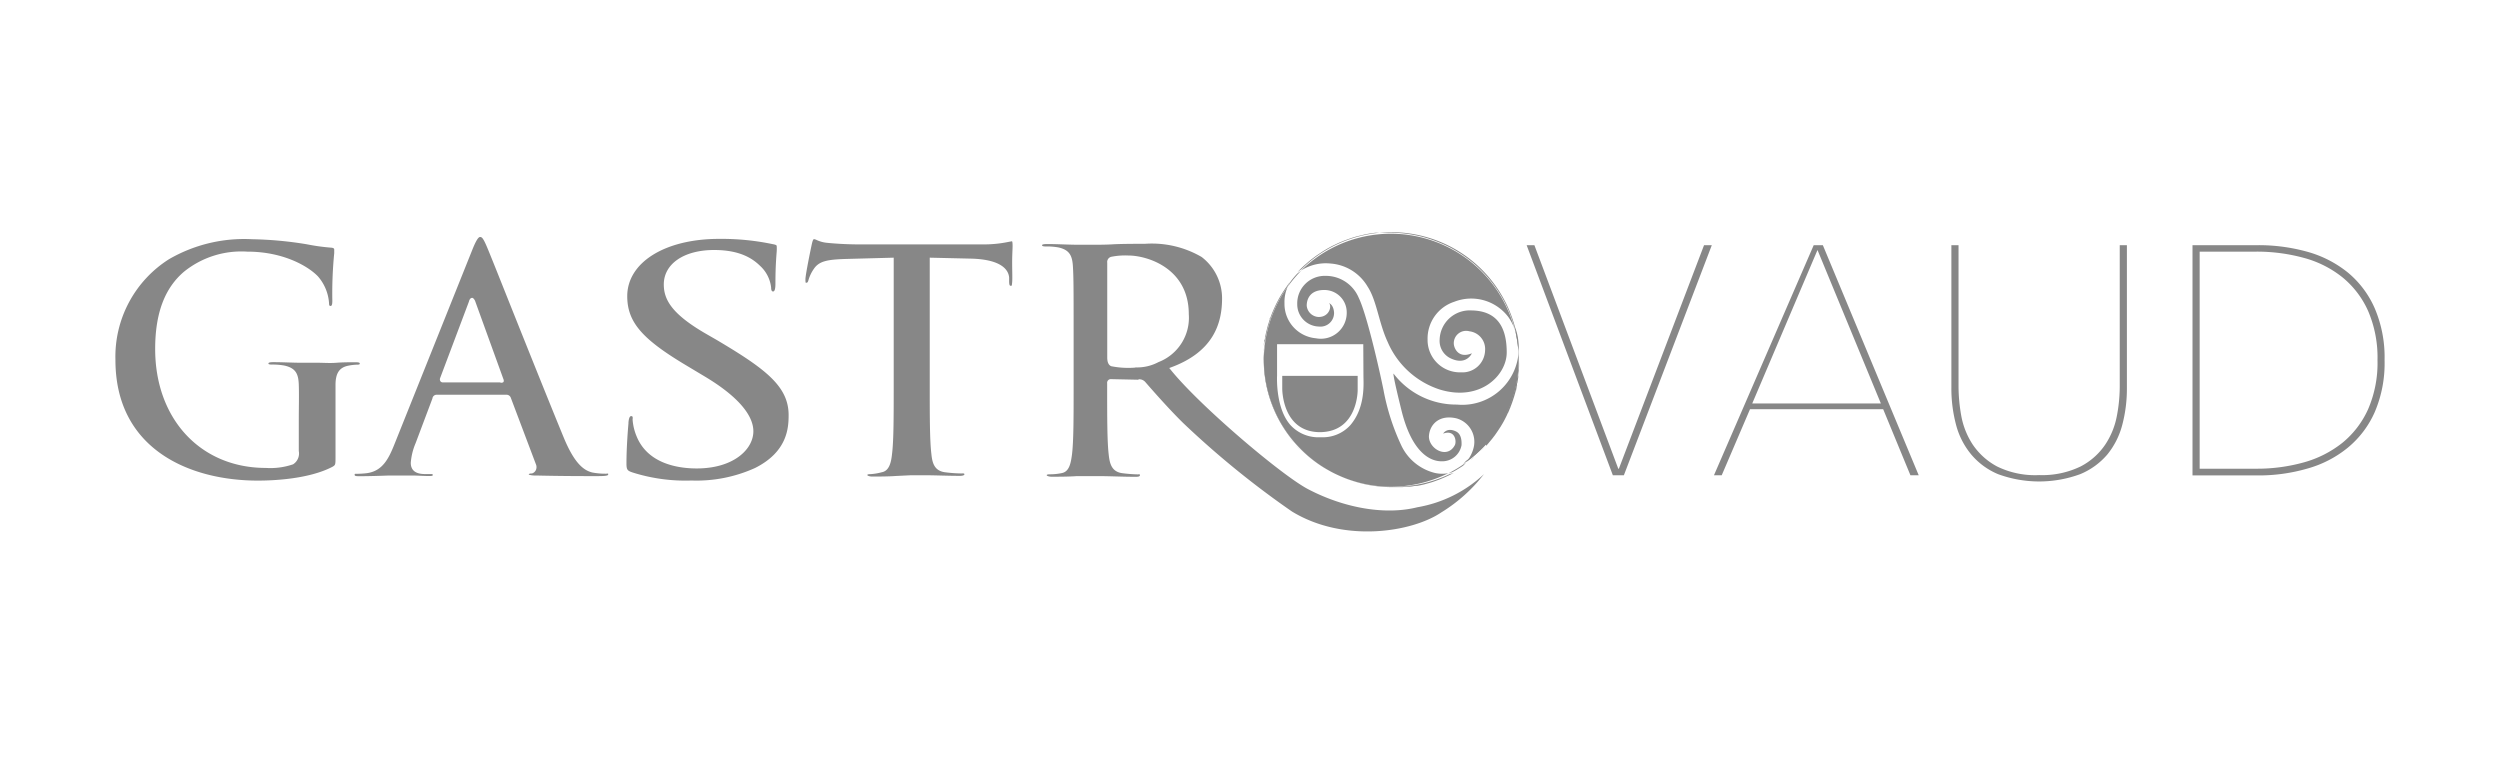 <?xml version="1.0" encoding="UTF-8"?> <svg xmlns="http://www.w3.org/2000/svg" viewBox="0 0 290 90"><defs><style>.cls-1{fill:#878787}</style></defs><g id="Calque_2" data-name="Calque 2"><path class="cls-1" d="M188.37 55.13h-1.28l-10-26.69h.9l9.73 25.93h.07l9.88-25.93h.9zm33.24 0l-3.16-7.66H203l-3.28 7.66h-.9l11.57-26.69h1.06l11.12 26.69zM210.83 29l-7.57 17.8h14.92zm35.36 20.26a9.05 9.05 0 0 1-1.73 3.45 8.3 8.3 0 0 1-3.15 2.29 13.81 13.81 0 0 1-9.54 0 8.19 8.19 0 0 1-3.14-2.32 8.93 8.93 0 0 1-1.74-3.45 16.41 16.41 0 0 1-.53-4.24V28.44h.83v16.43a19.63 19.63 0 0 0 .32 3.38 9 9 0 0 0 1.32 3.31 7.9 7.9 0 0 0 2.83 2.55 10 10 0 0 0 4.88 1 10.22 10.22 0 0 0 4.81-1 7.74 7.74 0 0 0 2.84-2.51 8.94 8.94 0 0 0 1.36-3.32 18.16 18.16 0 0 0 .34-3.45V28.44h.83V45a16.41 16.41 0 0 1-.53 4.26zm30.42-7.48a14.37 14.37 0 0 1-1.13 6 11.18 11.18 0 0 1-3.12 4.14 12.85 12.85 0 0 1-4.69 2.43 20.27 20.27 0 0 1-5.77.8h-7.57V28.44h7.57a21 21 0 0 1 5.77.77 13 13 0 0 1 4.69 2.41 11.2 11.2 0 0 1 3.12 4.17 14.46 14.46 0 0 1 1.13 5.99zm-21.45-12.59v25.18h6.54a20.19 20.19 0 0 0 5.53-.73 12.57 12.57 0 0 0 4.47-2.26 10.67 10.67 0 0 0 3-3.91 13.5 13.5 0 0 0 1.09-5.69 13.66 13.66 0 0 0-1.09-5.71 10.62 10.62 0 0 0-3-3.92 12.22 12.22 0 0 0-4.47-2.24 20.58 20.58 0 0 0-5.53-.72zM29.23 27.75a17.38 17.38 0 0 0-9.63 2.32 13.38 13.38 0 0 0-6.21 11.68c0 10.32 8.54 14 16.53 14 1.67 0 5.86-.15 8.64-1.6.35-.21.36-.22.36-1.14V49v-4.35c0-1.4.48-2.05 1.53-2.24a5.93 5.93 0 0 1 1-.11c.07 0 .28 0 .28-.1s0-.18-.53-.18-1.4 0-2.18.06-1.5 0-2.06 0h-1.95c-1 0-2.23-.07-3.29-.07-.58 0-.58.1-.58.18s.25.1.36.1a7.62 7.62 0 0 1 1.46.11c1.37.29 1.66 1 1.7 2.24s0 2.5 0 4.28v3.4a1.49 1.49 0 0 1-.66 1.54 8.11 8.11 0 0 1-3.16.42C23.26 54.28 18 48.6 18 40.48c0-4.15 1.11-7.09 3.39-9a10.59 10.59 0 0 1 7.29-2.29c4.35 0 7.2 1.81 8.21 2.88a5.25 5.25 0 0 1 1.28 3.11c0 .31.1.31.17.31s.21 0 .21-.57a48.15 48.15 0 0 1 .22-5.55v-.39c0-.09 0-.22-.34-.25a24.12 24.12 0 0 1-2.88-.4 43.22 43.22 0 0 0-6.32-.58zm21.42 18.04h8.08a.53.53 0 0 1 .53.37l2.9 7.68a.83.83 0 0 1 0 .69.72.72 0 0 1-.45.39c-.37 0-.37.09-.37.14a2.49 2.49 0 0 0 .75.1h.16c2.88.07 5.55.07 6.83.07.73 0 1.47 0 1.47-.18s0-.1-.28-.1a8.3 8.3 0 0 1-1.56-.14c-.88-.22-2-.86-3.32-4.06s-3.74-9.22-5.71-14.15c-1.55-3.88-2.88-7.24-3.26-8.11s-.53-1-.73-1-.46.41-.84 1.33l-9.09 22.7c-.68 1.7-1.39 3.13-3.22 3.37a10.3 10.3 0 0 1-1.15.07c-.25 0-.25 0-.25.1s0 .18.5.18c1.29 0 2.6-.05 3.47-.08h2.7c.66 0 1.36.06 1.94.06s.43-.09.43-.18v-.05h-.89c-1.09 0-1.64-.44-1.64-1.31a7.23 7.23 0 0 1 .56-2.27l1.95-5.18a.49.49 0 0 1 .49-.44zM58 44.36h-6.62a.35.35 0 0 1-.28-.12.41.41 0 0 1-.05-.37L54.39 35c.09-.37.26-.45.39-.45s.32.28.36.44l3.26 9a.38.38 0 0 1 0 .33.39.39 0 0 1-.4.04zm15.22 3.91c-.06 0-.26 0-.32.76v.1c-.06.68-.23 2.75-.23 4.63 0 .75.11.85.75 1.06a20.29 20.29 0 0 0 6.79.92 16.46 16.46 0 0 0 7.37-1.45c3.76-1.88 3.9-4.65 3.9-6.14 0-3.35-2.7-5.37-8.35-8.72l-1.32-.76C77.94 36.42 77 34.76 77 33c0-2.39 2.33-4 5.84-4 3.08 0 4.52 1.05 5.33 1.84a4 4 0 0 1 1.28 2.51c0 .46.17.46.23.46s.27 0 .27-.9c0-2 .1-3.11.15-3.77a5.07 5.07 0 0 0 0-.57c0-.08 0-.17-.47-.25a28.94 28.94 0 0 0-6.22-.61c-6.27 0-10.65 2.73-10.65 6.65 0 3.05 1.81 5 6.7 7.94l2.17 1.3c3.92 2.32 5.76 4.54 5.76 6.43 0 2.09-2.3 4.31-6.57 4.31-2.06 0-5.7-.49-7-3.79a6.14 6.14 0 0 1-.44-1.9c.06-.38-.07-.38-.16-.38zm32.43 6.86h1.72c1.12 0 2.52.07 4 .07.23 0 .5-.05.5-.18s-.13-.1-.39-.1a16 16 0 0 1-1.87-.14c-1.26-.17-1.47-1.14-1.57-2.12-.19-1.57-.19-4.44-.19-7.77v-15l4.76.11c3.73.09 4.39 1.42 4.45 2.2v.4c0 .55.1.55.21.55s.1 0 .14-.41 0-1.4 0-2.29.05-1.53.05-1.89c0-.57-.05-.57-.1-.57l-.32.06a14.21 14.21 0 0 1-3.15.3H99.61c-1.16 0-2.56-.07-3.64-.18a3.72 3.72 0 0 1-1.22-.32 1.09 1.09 0 0 0-.32-.11c-.05 0-.14.05-.25.54s-.75 3.58-.75 4.12.07.39.13.39.14 0 .22-.29a4.42 4.42 0 0 1 .64-1.33c.61-.89 1.57-1.06 3.66-1.13l5.59-.15v15c0 3.33 0 6.2-.19 7.73-.1 1-.32 2-1.19 2.16A6.78 6.78 0 0 1 101 55c-.1 0-.39 0-.39.1s.33.18.53.18c.82 0 1.9 0 2.85-.07zM132.07 44a.93.93 0 0 1 .79.32c.79.91 2.78 3.18 4.41 4.77a104.59 104.59 0 0 0 12.59 10.24c6 3.67 13.91 2.42 17.33.11a18.41 18.41 0 0 0 4.95-4.44 15 15 0 0 1-7.72 3.84c-3.67.92-8.4.14-12.67-2.09-3.12-1.63-12.73-9.81-16-13.92l-.12-.14c5.14-1.81 6.13-5.18 6.13-8.08a6.05 6.05 0 0 0-2.37-4.8 11.49 11.49 0 0 0-6.56-1.53c-.54 0-2.74 0-3.72.06s-2 .05-2.66.05h-1.46c-1 0-2.33-.08-3.5-.08-.61 0-.61.1-.61.14s0 .14.43.14a7.62 7.62 0 0 1 1.46.11c1.33.29 1.62 1 1.69 2.24s.08 2.16.08 7.68v6.37c0 3.33 0 6.2-.19 7.73-.14 1.08-.34 2-1.19 2.16a6.78 6.78 0 0 1-1.34.14c-.1 0-.4 0-.4.1s.34.18.54.18c.85 0 2 0 2.94-.07h2.65c1.1 0 2.76.08 4.15.08.2 0 .53 0 .53-.18s-.13-.1-.24-.1a16.88 16.88 0 0 1-1.8-.14c-1.27-.17-1.47-1.16-1.58-2.16-.18-1.53-.18-4.42-.18-7.77v-.5a.43.43 0 0 1 .48-.48l3.15.07zm-.36-1.36a10.06 10.06 0 0 1-2.81-.16c-.39-.16-.46-.64-.46-1v-11a.62.62 0 0 1 .46-.69 8.19 8.19 0 0 1 2-.15c2.13 0 7 1.43 7 6.81a5.51 5.51 0 0 1-3.51 5.55 5.29 5.29 0 0 1-2.68.62zm18.75-10.88zm-1.18 1.44c.12-.16.23-.32.36-.48-.13.16-.24.28-.36.48zm1.72-2c.16-.16.33-.31.5-.46-.16.15-.33.26-.5.46zm1.78-1.46l.48-.32zm-.61.45l.48-.36zm-.59.49zm-4.67 7.67l.15-.59zm.91-2.64a14.42 14.42 0 0 1 1.45-2.5 14.42 14.42 0 0 0-1.45 2.5zm-.47 1.15l.15-.4zm.23-.6l.18-.42zm5.83-6.94l.47-.29zM146.76 39l.06-.3zm10.79-11.48l.46-.11zm-.73.21l.46-.14zm2.99-.63h.54zm-.76.1l.48-.06zm-.76.14l.47-.09zm-4.23 1.59l.46-.25zm2.05-.93l.45-.16zm11.06.18c.33.14.65.3 1 .46-.35-.16-.67-.32-1-.46zm-11.76.08l.46-.19zm-.68.32l.46-.22zm8.41 27.87l-.62.06zm2.79-.6l-.81.23zm.82-.29l-.61.22z"></path><path class="cls-1" d="M164 56.32c-.2 0-.41.07-.62.09.25-.02.46-.06.62-.09zm1.12-.23zm2.47-.88l-.63.27zm4.05-2.74l-.42.39zm-3.13 2.28c-.26.14-.51.27-.78.39.27-.14.52-.25.78-.39zM171 53q-.22.2-.45.36.24-.12.45-.36zm-.64.56l-.66.47zm-21.46-3.73zm-2.25-10.13v-.29c.03.1.01.2 0 .29zm3.46 11.73c-.19-.22-.38-.45-.56-.69.18.26.37.47.56.69zm-3.54-11.04v-.27zm-.05.69v-.23c.01.08 0 .15 0 .23zm4.36 11.18zm3.18 2.39c-.26-.15-.52-.3-.77-.47.25.17.51.32.77.47zm4.32 1.61a13.63 13.63 0 0 1-1.43-.37 13.63 13.63 0 0 0 1.43.37zm3 .3a15.57 15.57 0 0 1-3-.3 15.57 15.57 0 0 0 3 .3zm.88-.03h-.88zm-5.26-.64a14.19 14.19 0 0 1-2.45-1 14.19 14.19 0 0 0 2.45 1zm-9.85-18.41l.12-.39zm28.02 9.86c-.08.17-.15.35-.23.53.06-.18.15-.36.23-.53zm.3-.82c-.06.19-.13.37-.2.55.07-.18.14-.36.2-.55zm-.64 1.58c-.12.24-.24.49-.37.73.13-.24.25-.49.37-.73zm1.17-3.44c-.05.28-.11.55-.18.82.04-.27.1-.54.18-.82zm-.21.82zm.32-1.66l-.09.58zm-1.65 5.01c-.13.24-.27.47-.41.7.14-.23.28-.46.41-.7zm-1.03 1.62l-.35.46z"></path><path class="cls-1" d="M170.05 53.66a15.22 15.22 0 0 1-2 1.23 3.64 3.64 0 0 0 .47-.14c.41-.22.8-.46 1.19-.72a3.06 3.06 0 0 0 .34-.37zm-19.12-22.25a4.42 4.42 0 0 0-.47.35c-.29.31-.56.63-.82 1a5.36 5.36 0 0 0-.28.52 16.12 16.12 0 0 1 1.57-1.87zm21.46 20.31c-.18.2-.37.39-.57.58.18-.19.39-.38.57-.58zm3.82-8.79l-.06.59zm-2.3 6.81c-.1.16-.21.32-.32.48.11-.16.22-.32.32-.48zm-.99 1.36c-.17.21-.34.42-.53.62.19-.2.36-.41.53-.62zm2.77-13.01a14.3 14.3 0 0 1 .43 2.55 6.4 6.4 0 0 0-.43-2.55zm-8.52-9.91a14.89 14.89 0 0 0-5.79-1.18h-.79.79a14.89 14.89 0 0 1 5.79 1.18zm1.65.82a15.65 15.65 0 0 1 2 1.38 15.65 15.65 0 0 0-2-1.38zm7.44 12.79v.87c-.02-.29 0-.58 0-.87zm-28.5-5.95l.06-.13zm-.26.62l.08-.2zm16.77 19.81h-.23zm.85-.19zm-15.85-22.87zm-2.67 6.91c0-.14 0-.28.05-.42-.02.14-.04.3-.05.42zm16.82 16.29h-.28zm-16.6-17.68l.09-.38zm-.13.68c0-.13.05-.26.07-.38-.02.12-.05.25-.07.38zm.58-2.32c0-.08 0-.16.08-.23s-.05.14-.08.23zm-.21.67l.09-.28zm15.46 18.75h-.26zm-8.02-1.63l-.44-.23zm-7.97-14.03v-.46c.02.15.01.31 0 .46zm3.02 9.89c-.23-.29-.44-.6-.65-.91.21.31.42.62.65.91z"></path><path class="cls-1" d="M168.51 54.75L168.51 54.75 168.51 54.75 168.51 54.75z"></path><path class="cls-1" d="M150.86 52.23c-.26-.25-.51-.52-.75-.8.24.28.49.57.75.8zm2.43 1.95a14.83 14.83 0 0 1-2.41-1.92 14.83 14.83 0 0 0 2.41 1.92zm14.44.96l-.14.07zm-.73.34l-.21.08zm-20.48-14.4v.71a14.56 14.56 0 0 0 1.95 7.3 14.56 14.56 0 0 1-1.95-7.3c-.02-.24-.01-.47 0-.71zm19.62 14.7l-.21.07z"></path><path class="cls-1" d="M149.64 32.72L149.64 32.73 149.64 32.73 149.64 32.72z"></path><path class="cls-1" d="M161.38 56.46a14.75 14.75 0 0 1-14.79-14.68 14.55 14.55 0 0 1 2.77-8.54 5.36 5.36 0 0 1 .28-.52c-.13.16-.24.32-.36.48a14.42 14.42 0 0 0-1.45 2.5l-.06.13-.18.42-.08.2-.15.4c0 .07 0 .15-.08.23l-.12.39-.09.28-.15.59-.09.38-.06.3c0 .12 0 .25-.07.38s0 .2 0 .29 0 .28-.05.42v1.67a14.56 14.56 0 0 0 1.95 7.3c.14.25.29.5.45.74s.42.62.65.91.37.47.56.69.49.55.75.8a14.83 14.83 0 0 0 2.41 1.92c.25.17.51.32.77.47l.44.23a14.19 14.19 0 0 0 2.45 1 13.63 13.63 0 0 0 1.43.37 15.57 15.57 0 0 0 3 .3H162.65l.62-.06h.28c.21 0 .42-.06.62-.09h.23c.29-.05.57-.11.85-.18l.81-.23.21-.07.61-.22.21-.08.63-.27.14-.07c.27-.12.52-.25.78-.39a3.64 3.64 0 0 1-.47.14 14.91 14.91 0 0 1-6.79 1.47z"></path><path class="cls-1" d="M166.4 54.85a5.86 5.86 0 0 1-3.84-3.16 26.4 26.4 0 0 1-2.07-6.43c-.61-3-2-8.92-2.88-10.72a4.14 4.14 0 0 0-3.87-2.54 3.19 3.19 0 0 0-3.26 3.25 2.58 2.58 0 0 0 2.52 2.63 1.58 1.58 0 0 0 1.75-1.64c-.07-.92-.59-1.08-.59-1.08.35.3.08 1.6-1.18 1.61a1.44 1.44 0 0 1-1.4-1.31c0-.22 0-1.81 2-1.82a2.59 2.59 0 0 1 2.64 2.6 3 3 0 0 1-3.57 3 4 4 0 0 1-3.65-4.05 4.36 4.36 0 0 1 .38-1.95 14.55 14.55 0 0 0-2.77 8.54 14.75 14.75 0 0 0 14.79 14.68 14.91 14.91 0 0 0 6.6-1.57 3.82 3.82 0 0 1-1.6-.04zm-8.24-11.26c0 .85.26 3.68-1.54 5.75a4.31 4.31 0 0 1-3.38 1.38h-.07a4.4 4.4 0 0 1-3.45-1.38c-1.7-1.88-1.6-5.34-1.58-5.78v-3.63h10zm14.23 8.13zm-12.04-24.66h.24zm10.87 25.8L171 53zm3.24-18.11q.34.63.63 1.29-.28-.66-.63-1.29zm-6.32-6.11zm3.68 23.66l-.18.17zm-13.06-25.05l.29-.05zm11.8 26.15l-.2.16z"></path><path class="cls-1" d="M169.7 54.03L169.7 54.03 169.7 54.03 169.7 54.03z"></path><path class="cls-1" d="M159.53 27.14h.28zm-7.46 3.13l.1-.08z"></path><path class="cls-1" d="M150.46 31.76L150.46 31.76 150.46 31.76 150.46 31.76z"></path><path class="cls-1" d="M176.23 42.66a2.45 2.45 0 0 0 0 .27 2.45 2.45 0 0 1 0-.27zm-21.71-13.98l.21-.1zm21.27 16.8zm-.24.8a2.25 2.25 0 0 1-.08.24 2.25 2.25 0 0 0 .08-.24zM151 31.24zm4.87-3.17l.24-.09zm-4.36 2.67l.07-.06zm2.37-1.74l.18-.1zm22.27 14.52v.3c-.02-.1-.01-.2 0-.3zm-3.07 7.39l-.16.19zm-19.82-21.49l.15-.1zM176 44.4c0 .09 0 .18-.05.26.05-.08.05-.17.05-.26zm-23.35-14.57l.13-.09zm2.54-1.47l.22-.1zm18.86 21.17c-.05.07-.1.14-.14.21s.09-.14.14-.21zm.41-.7zm-17.18-21.24l.27-.07zM175.09 36a15.59 15.59 0 0 1 .7 2.06 15.59 15.59 0 0 0-.7-2.06zm.18 11.07l-.1.27zM158 27.41l.28-.07zm15.59 22.81l-.16.23zm1.35-2.35c0 .07-.07.15-.11.23.04-.1.07-.16.11-.23zm-18.38-20.05l.26-.09zM176 38.81a14.07 14.07 0 0 1 .23 1.47 14.07 14.07 0 0 0-.23-1.47z"></path><path class="cls-1" d="M172.39 51.72c.19-.2.36-.41.53-.62l.16-.19.35-.46.16-.23c.11-.16.22-.32.32-.48s.09-.14.14-.21c.14-.23.28-.46.41-.7.13-.24.25-.49.37-.73 0-.08.07-.16.11-.23s.15-.36.23-.53l.1-.27c.07-.18.14-.36.2-.55a2.25 2.25 0 0 0 .08-.24 10.84 10.84 0 0 0 .42-1.62c0-.08 0-.17.05-.26l.09-.58v-.3l.06-.59a2.45 2.45 0 0 1 0-.27v-.87a15.11 15.11 0 0 0-.08-1.51 14.07 14.07 0 0 0-.23-1.47c0-.24-.1-.48-.16-.71a15.59 15.59 0 0 0-.7-2.06q-.28-.66-.63-1.29a15.06 15.06 0 0 0-3.62-4.36 15.65 15.65 0 0 0-2-1.38c-.22-.13-.45-.26-.68-.37s-.64-.32-1-.46a14.89 14.89 0 0 0-5.69-1.18h-1.85l-.48.06-.29.05-.47.09-.28.07-.46.11-.27.07-.46.14-.26.09-.45.16-.24.09-.46.19-.22.1-.46.22-.21.1-.46.25-.18.1-.47.29-.15.1-.48.32-.13.09-.48.36-.1.08c-.17.13-.33.27-.49.41l-.07.06c-.17.15-.34.3-.5.46-.18.17-.35.34-.51.52a4.42 4.42 0 0 1 .47-.35 14.83 14.83 0 0 1 24.76 6.68 6.4 6.4 0 0 1 .43 2.55v1.14a14.62 14.62 0 0 1-6.12 11.88 3.06 3.06 0 0 1-.35.37l.66-.47.2-.16q.23-.16.45-.36l.21-.18.42-.39.18-.17c.2-.19.39-.38.57-.58z"></path><path class="cls-1" d="M169 46.93a9.14 9.14 0 0 1-7.34-3.58s-.24-.4.92 4.29 3.21 5.92 4.74 5.87a2.27 2.27 0 0 0 2.22-1.88c0-.21.08-1.22-.62-1.57-1.07-.54-1.52.24-1.52.24 1.42-.51 1.58.93 1.36 1.34-.9 1.69-3.11.37-3-1.11.11-1.32 1.22-2.46 3.19-2a2.82 2.82 0 0 1 2 3.36 3.94 3.94 0 0 1-.9 1.73 14.62 14.62 0 0 0 6.12-11.88V40.6a6.55 6.55 0 0 1-7.17 6.33z"></path><path class="cls-1" d="M154.35 30.57a5.45 5.45 0 0 1 4.3 2.69c1.06 1.62 1.29 4.21 2.33 6.43a9.88 9.88 0 0 0 6.05 5.5c4.67 1.42 7.75-1.64 7.75-4.31s-.92-4.83-4.1-4.87a3.49 3.49 0 0 0-3.68 3.35 2.24 2.24 0 0 0 1.32 2.23c1.8.83 2.42-.61 2.42-.61-1.44.61-2-.41-2.09-1a1.43 1.43 0 0 1 1.8-1.55 2.07 2.07 0 0 1 1.82 2.22 2.62 2.62 0 0 1-2.78 2.54 3.75 3.75 0 0 1-3.89-3.79 4.49 4.49 0 0 1 3.11-4.4 5.39 5.39 0 0 1 6.29 1.82 5.91 5.91 0 0 1 .66 1.27 14.83 14.83 0 0 0-24.76-6.68 3.28 3.28 0 0 1 .31-.2 5.33 5.33 0 0 1 3.14-.64zm-1.28 19.56c4.46 0 4.42-4.88 4.42-4.88V43.6h-8.75v1.46s-.06 5.02 4.33 5.07z"></path></g></svg> 